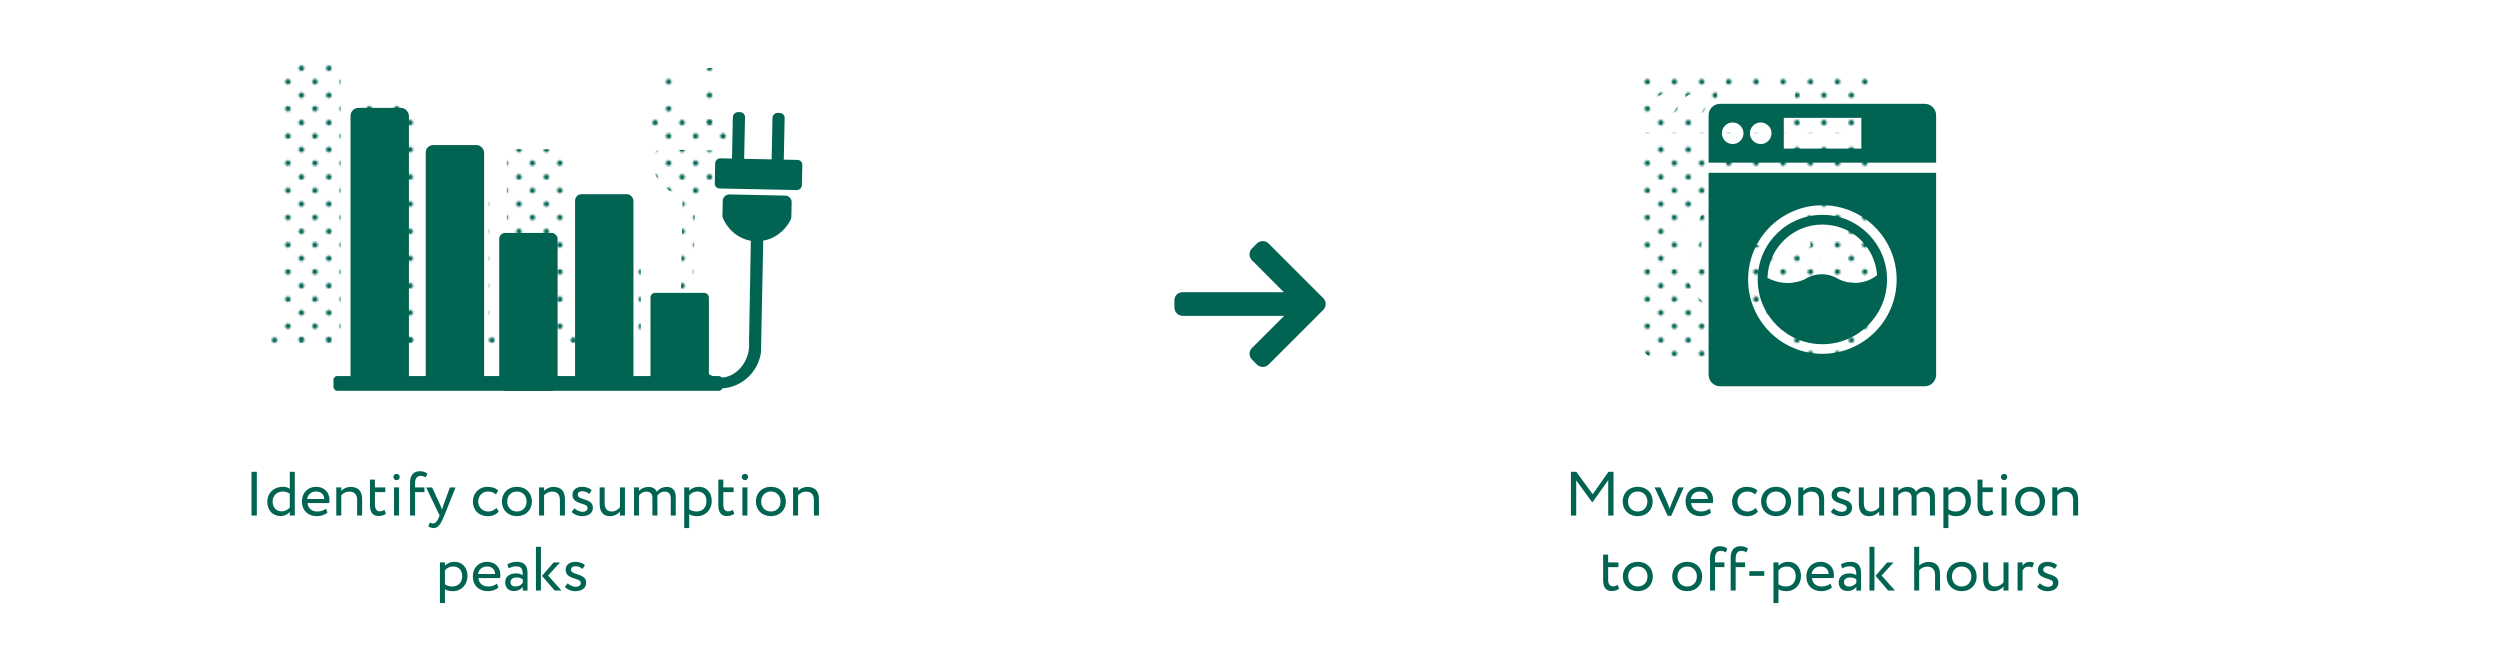 <?xml version="1.0" encoding="UTF-8"?>
<svg xmlns="http://www.w3.org/2000/svg" xmlns:xlink="http://www.w3.org/1999/xlink" viewBox="0 0 1000 267">
  <defs>
    <style>
      .cls-1 {
        fill: none;
      }

      .cls-2 {
        fill: #006555;
      }

      .cls-3 {
        fill: url(#Green);
      }

      .cls-4 {
        fill: #016352;
      }
    </style>
    <pattern id="Green" x="0" y="0" width="28.8" height="28.8" patternTransform="translate(-1719.94 -7196.38) scale(.75)" patternUnits="userSpaceOnUse" viewBox="0 0 28.8 28.8">
      <g>
        <rect class="cls-1" width="28.8" height="28.8"/>
        <g>
          <path class="cls-2" d="M25.2,26.64c.8,0,1.44-.64,1.44-1.44s-.64-1.44-1.44-1.44-1.44.64-1.44,1.44.64,1.44,1.44,1.44Z"/>
          <path class="cls-2" d="M10.8,26.64c.8,0,1.44-.64,1.44-1.44s-.65-1.44-1.44-1.44-1.44.64-1.44,1.44.64,1.44,1.44,1.44Z"/>
          <path class="cls-2" d="M25.2,12.24c.8,0,1.44-.65,1.44-1.44s-.64-1.44-1.44-1.44-1.44.64-1.44,1.44.64,1.44,1.44,1.44Z"/>
          <path class="cls-2" d="M10.8,12.24c.8,0,1.44-.65,1.44-1.44s-.65-1.44-1.44-1.44-1.44.64-1.44,1.44.64,1.44,1.44,1.44Z"/>
          <path class="cls-2" d="M3.6,19.44c.79,0,1.44-.64,1.44-1.44s-.65-1.44-1.44-1.44-1.44.64-1.44,1.44.64,1.44,1.44,1.44Z"/>
          <path class="cls-2" d="M18,19.44c.79,0,1.44-.64,1.44-1.44s-.65-1.44-1.44-1.44-1.44.64-1.44,1.44.64,1.44,1.44,1.44Z"/>
          <path class="cls-2" d="M3.6,5.04c.79,0,1.44-.64,1.44-1.44s-.65-1.44-1.44-1.44-1.44.64-1.44,1.44.64,1.44,1.44,1.44Z"/>
          <path class="cls-2" d="M18,5.04c.79,0,1.44-.64,1.44-1.44s-.65-1.44-1.44-1.44-1.44.64-1.44,1.44.64,1.44,1.44,1.44Z"/>
        </g>
      </g>
    </pattern>
  </defs>
  <g id="text">
    <g>
      <path class="cls-4" d="M100.61,188.72h2.12v17.5h-2.12v-17.5Z"/>
      <path class="cls-4" d="M115.91,204.8c-.82.9-2.05,1.62-3.57,1.62-3.3,0-5.42-2.27-5.42-5.75s2.6-5.95,6.15-5.95c1.2,0,2.07.25,2.85.8v-6.8h2v17.5h-2v-1.42ZM115.91,203.05v-5.57c-.95-.6-1.85-.88-2.77-.88-2.22,0-4.1,1.55-4.1,4.02s1.57,3.92,3.67,3.92c1.3,0,2.5-.72,3.2-1.5Z"/>
      <path class="cls-4" d="M131.01,205c-1.1,1-2.72,1.47-4.22,1.47-3.65,0-6.02-2.32-6.02-5.87,0-3.27,2.1-5.87,5.8-5.87,2.9,0,5.22,2.05,5.22,5.15,0,.55-.05,1-.12,1.35h-8.65c.17,2.12,1.72,3.37,3.92,3.37,1.45,0,2.72-.5,3.45-1.17l.62,1.58ZM122.88,199.6h6.82c-.1-1.85-1.3-3-3.25-3-2.05,0-3.35,1.28-3.57,3Z"/>
      <path class="cls-4" d="M134.51,194.97h2v1.37c.77-.85,2.2-1.57,3.67-1.57,2.92,0,4.67,1.42,4.67,4.95v6.5h-2v-6.12c0-2.35-1.07-3.45-3.17-3.45-1.27,0-2.45.62-3.17,1.45v8.12h-2v-11.25Z"/>
      <path class="cls-4" d="M147.98,191.85h2v3.12h4.12v1.87h-4.12v4.9c0,1.77.57,2.8,2,2.8.77,0,1.37-.32,1.77-.62l.62,1.55c-.6.5-1.62.95-2.87.95-2.52,0-3.52-1.6-3.52-4.47v-10.1Z"/>
      <path class="cls-4" d="M158.66,189.55c.62,0,1.22.47,1.22,1.2,0,.83-.6,1.3-1.22,1.3-.7,0-1.3-.47-1.3-1.3,0-.72.6-1.2,1.3-1.2ZM157.61,194.97h2v11.25h-2v-11.25Z"/>
      <path class="cls-4" d="M164.01,193.15c0-3.12,1.45-4.67,3.95-4.67,1.35,0,2.42.45,3,1l-.7,1.52c-.47-.4-1.12-.65-1.97-.65-1.42,0-2.27.92-2.27,3.02v1.6h3.75v1.87h-3.75v9.37h-2v-13.07Z"/>
      <path class="cls-4" d="M177.73,206.22c-1.65,4.02-2.7,5-4.3,5-.85,0-1.52-.3-2.12-.7l.65-1.52c.38.17.8.38,1.25.38.95,0,1.65-.75,2.4-2.55l.25-.6-5.4-11.25h2.4l3.3,7.15c.25.57.45,1.12.67,1.7.15-.55.32-1.12.52-1.72l2.6-7.12h2.27l-4.5,11.25Z"/>
      <path class="cls-4" d="M199.5,204.6c-.95,1.23-2.6,1.88-4.32,1.88-3.57,0-6.02-2.32-6.02-5.87,0-3.27,2.4-5.87,5.7-5.87,1.8,0,3.37.42,4.42,1.47l-.92,1.57c-.95-.87-2.05-1.17-3.22-1.17-2.02,0-3.85,1.62-3.85,4s1.82,4,4.05,4c1.35,0,2.47-.6,3.22-1.45l.95,1.45Z"/>
      <path class="cls-4" d="M206.76,194.72c3.6,0,6,2.5,6,5.87s-2.4,5.87-6,5.87-6-2.5-6-5.87,2.4-5.87,6-5.87ZM206.76,204.6c2.25,0,3.87-1.6,3.87-4s-1.62-4-3.87-4-3.87,1.62-3.87,4,1.62,4,3.87,4Z"/>
      <path class="cls-4" d="M215.63,194.97h2v1.37c.77-.85,2.2-1.57,3.67-1.57,2.92,0,4.67,1.42,4.67,4.95v6.5h-2v-6.12c0-2.35-1.07-3.45-3.17-3.45-1.27,0-2.45.62-3.17,1.45v8.12h-2v-11.25Z"/>
      <path class="cls-4" d="M228.98,197.9c0-1.97,1.6-3.17,3.82-3.17,1.85,0,3.2.67,3.87,1.32l-.95,1.53c-.67-.6-1.65-1.1-2.82-1.1s-1.8.65-1.8,1.4c0,2.37,6.07,1.25,6.07,5.2,0,2.38-2.1,3.4-4.35,3.4-1.82,0-3.62-.95-4.15-1.75l1.12-1.42c.65.75,2.12,1.42,3.25,1.42,1.05,0,2-.52,2-1.55,0-2.27-6.07-1.15-6.07-5.27Z"/>
      <path class="cls-4" d="M249.98,206.22h-2v-1.6c-.77.95-2.2,1.85-3.97,1.85-2.5,0-4.15-1.5-4.15-4.8v-6.7h2v6.25c0,2.12.85,3.37,2.9,3.37,1.3,0,2.52-.77,3.22-1.67v-7.95h2v11.25Z"/>
      <path class="cls-4" d="M270.3,206.22h-2v-6.82c0-1.85-.8-2.75-2.42-2.75-1.35,0-2.42.7-2.95,1.62.03.2.03.55.03.8v7.15h-2v-7.25c0-1.38-.83-2.32-2.4-2.32-1.3,0-2.37.7-2.95,1.52v8.05h-2v-11.25h2v1.42c.82-.98,2.27-1.62,3.72-1.62,1.75,0,2.97.77,3.4,1.95.8-1.15,2.25-1.95,3.95-1.95,2.07,0,3.62,1,3.62,4.07v7.37Z"/>
      <path class="cls-4" d="M273.68,194.97h2v1.32c.77-.9,2.27-1.57,3.82-1.57,3.2,0,5.2,2.37,5.2,5.7s-2.32,6.05-5.85,6.05c-1.2,0-2.37-.25-3.17-.77v5.52h-2v-16.25ZM275.68,198.15v5.57c1,.67,1.92.87,3,.87,2.4,0,3.9-1.72,3.9-4.1s-1.32-3.9-3.65-3.9c-1.32,0-2.55.67-3.25,1.55Z"/>
      <path class="cls-4" d="M287.33,191.85h2v3.12h4.12v1.87h-4.12v4.9c0,1.77.57,2.8,2,2.8.77,0,1.37-.32,1.77-.62l.62,1.55c-.6.5-1.62.95-2.87.95-2.52,0-3.52-1.6-3.52-4.47v-10.1Z"/>
      <path class="cls-4" d="M298,189.55c.62,0,1.23.47,1.23,1.2,0,.83-.6,1.3-1.23,1.3-.7,0-1.3-.47-1.3-1.3,0-.72.6-1.2,1.3-1.2ZM296.96,194.97h2v11.25h-2v-11.25Z"/>
      <path class="cls-4" d="M308.35,194.72c3.6,0,6,2.5,6,5.87s-2.4,5.87-6,5.87-6-2.5-6-5.87,2.4-5.87,6-5.87ZM308.35,204.6c2.25,0,3.87-1.6,3.87-4s-1.62-4-3.87-4-3.87,1.62-3.87,4,1.62,4,3.87,4Z"/>
      <path class="cls-4" d="M317.23,194.97h2v1.37c.77-.85,2.2-1.57,3.67-1.57,2.92,0,4.67,1.42,4.67,4.95v6.5h-2v-6.12c0-2.35-1.07-3.45-3.17-3.45-1.27,0-2.45.62-3.17,1.45v8.12h-2v-11.25Z"/>
      <path class="cls-4" d="M175.97,224.97h2v1.32c.77-.9,2.27-1.57,3.82-1.57,3.2,0,5.2,2.37,5.2,5.7s-2.32,6.05-5.85,6.05c-1.2,0-2.37-.25-3.17-.77v5.52h-2v-16.25ZM177.97,228.15v5.57c1,.67,1.92.87,3,.87,2.4,0,3.9-1.72,3.9-4.1s-1.32-3.9-3.65-3.9c-1.32,0-2.55.67-3.25,1.55Z"/>
      <path class="cls-4" d="M199.37,235c-1.1,1-2.72,1.47-4.22,1.47-3.65,0-6.02-2.32-6.02-5.87,0-3.27,2.1-5.87,5.8-5.87,2.9,0,5.22,2.05,5.22,5.15,0,.55-.05,1-.12,1.35h-8.65c.17,2.12,1.72,3.37,3.92,3.37,1.45,0,2.72-.5,3.45-1.17l.62,1.58ZM191.24,229.6h6.82c-.1-1.85-1.3-3-3.25-3-2.05,0-3.35,1.28-3.57,3Z"/>
      <path class="cls-4" d="M202.94,225.75c1-.62,2.35-1.02,3.75-1.02,3.2,0,4.32,1.67,4.32,4.6v6.9h-1.9v-1.45c-.67.85-1.75,1.62-3.6,1.62-2.05,0-3.45-1.3-3.45-3.47,0-2.3,1.82-3.57,4.25-3.57.88,0,2.05.17,2.8.72,0-2.1-.32-3.55-2.55-3.55-1.37,0-2.2.35-3.1.82l-.52-1.6ZM209.12,233.15v-1.42c-.7-.5-1.55-.75-2.52-.75-1.2,0-2.4.55-2.4,1.85,0,1.08.73,1.77,2.02,1.77,1.47,0,2.32-.77,2.9-1.45Z"/>
      <path class="cls-4" d="M214.37,218.72h2v17.5h-2v-17.5ZM219.22,230.2l5.37,6.02h-2.72l-5.07-5.87,4.65-5.37h2.55l-4.77,5.22Z"/>
      <path class="cls-4" d="M226.27,227.9c0-1.97,1.6-3.17,3.82-3.17,1.85,0,3.2.67,3.87,1.32l-.95,1.53c-.67-.6-1.65-1.1-2.82-1.1s-1.8.65-1.8,1.4c0,2.37,6.07,1.25,6.07,5.2,0,2.38-2.1,3.4-4.35,3.4-1.82,0-3.62-.95-4.15-1.75l1.12-1.42c.65.75,2.12,1.42,3.25,1.42,1.05,0,2-.52,2-1.55,0-2.27-6.07-1.15-6.07-5.27Z"/>
    </g>
    <g>
      <path class="cls-4" d="M628.36,188.72h2.15l6.57,8.97,6.3-8.97h2.03v17.5h-2.12v-14.15l-6.2,8.7h-.33l-6.27-8.62v14.07h-2.12v-17.5Z"/>
      <path class="cls-4" d="M655.08,194.72c3.6,0,6,2.5,6,5.87s-2.4,5.87-6,5.87-6-2.5-6-5.87,2.4-5.87,6-5.87ZM655.08,204.6c2.25,0,3.87-1.6,3.87-4s-1.62-4-3.87-4-3.87,1.62-3.87,4,1.62,4,3.87,4Z"/>
      <path class="cls-4" d="M668.51,206.32h-1.45l-5.22-11.35h2.35l2.72,6.07c.33.72.67,1.67.95,2.5.25-.82.6-1.8.92-2.55l2.57-6.02h2.12l-4.97,11.35Z"/>
      <path class="cls-4" d="M684.46,205c-1.1,1-2.72,1.47-4.22,1.47-3.65,0-6.02-2.32-6.02-5.87,0-3.27,2.1-5.87,5.8-5.87,2.9,0,5.22,2.05,5.22,5.15,0,.55-.05,1-.12,1.35h-8.65c.17,2.12,1.72,3.37,3.92,3.37,1.45,0,2.72-.5,3.45-1.17l.62,1.58ZM676.33,199.6h6.82c-.1-1.85-1.3-3-3.25-3-2.05,0-3.35,1.28-3.57,3Z"/>
      <path class="cls-4" d="M703.18,204.6c-.95,1.23-2.6,1.88-4.32,1.88-3.57,0-6.02-2.32-6.02-5.87,0-3.27,2.4-5.87,5.7-5.87,1.8,0,3.37.42,4.42,1.47l-.92,1.57c-.95-.87-2.05-1.17-3.22-1.17-2.02,0-3.85,1.62-3.85,4s1.82,4,4.05,4c1.35,0,2.47-.6,3.22-1.45l.95,1.45Z"/>
      <path class="cls-4" d="M710.43,194.72c3.6,0,6,2.5,6,5.87s-2.4,5.87-6,5.87-6-2.5-6-5.87,2.4-5.87,6-5.87ZM710.43,204.6c2.25,0,3.87-1.6,3.87-4s-1.62-4-3.87-4-3.87,1.62-3.87,4,1.62,4,3.87,4Z"/>
      <path class="cls-4" d="M719.31,194.97h2v1.37c.77-.85,2.2-1.57,3.67-1.57,2.92,0,4.67,1.42,4.67,4.95v6.5h-2v-6.12c0-2.35-1.07-3.45-3.17-3.45-1.27,0-2.45.62-3.17,1.45v8.12h-2v-11.25Z"/>
      <path class="cls-4" d="M732.66,197.9c0-1.97,1.6-3.17,3.82-3.17,1.85,0,3.2.67,3.87,1.32l-.95,1.53c-.67-.6-1.65-1.1-2.82-1.1s-1.8.65-1.8,1.4c0,2.37,6.07,1.25,6.07,5.2,0,2.38-2.1,3.4-4.35,3.4-1.82,0-3.62-.95-4.15-1.75l1.12-1.42c.65.75,2.12,1.42,3.25,1.42,1.05,0,2-.52,2-1.55,0-2.27-6.07-1.15-6.07-5.27Z"/>
      <path class="cls-4" d="M753.66,206.22h-2v-1.6c-.78.95-2.2,1.85-3.97,1.85-2.5,0-4.15-1.5-4.15-4.8v-6.7h2v6.25c0,2.12.85,3.37,2.9,3.37,1.3,0,2.52-.77,3.22-1.67v-7.95h2v11.25Z"/>
      <path class="cls-4" d="M773.98,206.22h-2v-6.82c0-1.85-.8-2.75-2.42-2.75-1.35,0-2.42.7-2.95,1.62.03.2.03.55.03.8v7.15h-2v-7.25c0-1.38-.82-2.32-2.4-2.32-1.3,0-2.37.7-2.95,1.52v8.05h-2v-11.25h2v1.42c.83-.98,2.27-1.62,3.72-1.62,1.75,0,2.97.77,3.4,1.95.8-1.15,2.25-1.95,3.95-1.95,2.08,0,3.62,1,3.62,4.07v7.37Z"/>
      <path class="cls-4" d="M777.36,194.97h2v1.32c.78-.9,2.27-1.57,3.82-1.57,3.2,0,5.2,2.37,5.2,5.7s-2.33,6.05-5.85,6.05c-1.2,0-2.38-.25-3.17-.77v5.52h-2v-16.25ZM779.36,198.15v5.57c1,.67,1.92.87,3,.87,2.4,0,3.9-1.72,3.9-4.1s-1.32-3.9-3.65-3.9c-1.32,0-2.55.67-3.25,1.55Z"/>
      <path class="cls-4" d="M791.01,191.85h2v3.12h4.12v1.87h-4.12v4.9c0,1.77.58,2.8,2,2.8.77,0,1.37-.32,1.77-.62l.62,1.55c-.6.5-1.62.95-2.87.95-2.52,0-3.52-1.6-3.52-4.47v-10.1Z"/>
      <path class="cls-4" d="M801.68,189.55c.62,0,1.22.47,1.22,1.2,0,.83-.6,1.3-1.22,1.3-.7,0-1.3-.47-1.3-1.3,0-.72.6-1.2,1.3-1.2ZM800.63,194.97h2v11.25h-2v-11.25Z"/>
      <path class="cls-4" d="M812.03,194.72c3.6,0,6,2.5,6,5.87s-2.4,5.87-6,5.87-6-2.5-6-5.87,2.4-5.87,6-5.87ZM812.03,204.6c2.25,0,3.87-1.6,3.87-4s-1.62-4-3.87-4-3.87,1.62-3.87,4,1.62,4,3.87,4Z"/>
      <path class="cls-4" d="M820.91,194.97h2v1.37c.78-.85,2.2-1.57,3.67-1.57,2.92,0,4.67,1.42,4.67,4.95v6.5h-2v-6.12c0-2.35-1.07-3.45-3.17-3.45-1.28,0-2.45.62-3.17,1.45v8.12h-2v-11.25Z"/>
      <path class="cls-4" d="M641.26,221.85h2v3.12h4.12v1.87h-4.12v4.9c0,1.77.58,2.8,2,2.8.77,0,1.37-.32,1.77-.62l.62,1.55c-.6.5-1.62.95-2.88.95-2.52,0-3.52-1.6-3.52-4.47v-10.1Z"/>
      <path class="cls-4" d="M655.13,224.72c3.6,0,6,2.5,6,5.87s-2.4,5.87-6,5.87-6-2.5-6-5.87,2.4-5.87,6-5.87ZM655.13,234.6c2.25,0,3.87-1.6,3.87-4s-1.62-4-3.87-4-3.87,1.62-3.87,4,1.62,4,3.87,4Z"/>
      <path class="cls-4" d="M674.88,224.72c3.6,0,6,2.5,6,5.87s-2.4,5.87-6,5.87-6-2.5-6-5.87,2.4-5.87,6-5.87ZM674.88,234.6c2.25,0,3.87-1.6,3.87-4s-1.62-4-3.87-4-3.87,1.62-3.87,4,1.62,4,3.87,4Z"/>
      <path class="cls-4" d="M684.01,223.15c0-3.12,1.45-4.67,3.95-4.67,1.35,0,2.42.45,3,1l-.7,1.52c-.47-.4-1.12-.65-1.97-.65-1.42,0-2.27.92-2.27,3.02v1.6h3.75v1.87h-3.75v9.37h-2v-13.07Z"/>
      <path class="cls-4" d="M692.26,223.15c0-3.12,1.45-4.67,3.95-4.67,1.35,0,2.42.45,3,1l-.7,1.52c-.47-.4-1.12-.65-1.97-.65-1.42,0-2.27.92-2.27,3.02v1.6h3.75v1.87h-3.75v9.37h-2v-13.07Z"/>
      <path class="cls-4" d="M699.73,228.47h5.97v1.87h-5.97v-1.87Z"/>
      <path class="cls-4" d="M709.38,224.97h2v1.32c.77-.9,2.27-1.57,3.82-1.57,3.2,0,5.2,2.37,5.2,5.7s-2.32,6.05-5.85,6.05c-1.2,0-2.37-.25-3.17-.77v5.52h-2v-16.25ZM711.38,228.15v5.57c1,.67,1.92.87,3,.87,2.4,0,3.9-1.72,3.9-4.1s-1.32-3.9-3.65-3.9c-1.33,0-2.55.67-3.25,1.55Z"/>
      <path class="cls-4" d="M732.78,235c-1.1,1-2.72,1.47-4.22,1.47-3.65,0-6.02-2.32-6.02-5.87,0-3.27,2.1-5.87,5.8-5.87,2.9,0,5.22,2.05,5.22,5.15,0,.55-.05,1-.12,1.35h-8.65c.17,2.12,1.72,3.37,3.92,3.37,1.45,0,2.72-.5,3.45-1.17l.62,1.58ZM724.66,229.6h6.82c-.1-1.85-1.3-3-3.25-3-2.05,0-3.35,1.28-3.57,3Z"/>
      <path class="cls-4" d="M736.36,225.75c1-.62,2.35-1.02,3.75-1.02,3.2,0,4.32,1.67,4.32,4.6v6.9h-1.9v-1.45c-.67.85-1.75,1.62-3.6,1.62-2.05,0-3.45-1.3-3.45-3.47,0-2.3,1.82-3.57,4.25-3.57.88,0,2.05.17,2.8.72,0-2.1-.33-3.55-2.55-3.55-1.37,0-2.2.35-3.1.82l-.53-1.6ZM742.53,233.15v-1.42c-.7-.5-1.55-.75-2.52-.75-1.2,0-2.4.55-2.4,1.85,0,1.08.72,1.77,2.02,1.77,1.47,0,2.33-.77,2.9-1.45Z"/>
      <path class="cls-4" d="M747.78,218.72h2v17.5h-2v-17.5ZM752.63,230.2l5.37,6.02h-2.72l-5.07-5.87,4.65-5.37h2.55l-4.77,5.22Z"/>
      <path class="cls-4" d="M765.68,218.72h2v7.55c.83-.85,2.25-1.5,3.67-1.5,2.92,0,4.67,1.47,4.67,5v6.45h-2v-6.17c0-2.25-1.07-3.4-3.15-3.4-1.25,0-2.5.62-3.2,1.42v8.15h-2v-17.5Z"/>
      <path class="cls-4" d="M784.66,224.72c3.6,0,6,2.5,6,5.87s-2.4,5.87-6,5.87-6-2.5-6-5.87,2.4-5.87,6-5.87ZM784.66,234.6c2.25,0,3.87-1.6,3.87-4s-1.62-4-3.87-4-3.87,1.62-3.87,4,1.62,4,3.87,4Z"/>
      <path class="cls-4" d="M803.4,236.22h-2v-1.6c-.78.95-2.2,1.85-3.97,1.85-2.5,0-4.15-1.5-4.15-4.8v-6.7h2v6.25c0,2.12.85,3.37,2.9,3.37,1.3,0,2.52-.77,3.22-1.67v-7.95h2v11.25Z"/>
      <path class="cls-4" d="M807.03,224.97h2v1.32c.58-.85,1.4-1.52,2.82-1.52.92,0,1.38.15,1.75.42l-.7,1.88c-.55-.33-.85-.42-1.52-.42-1.3,0-1.92.77-2.35,1.6v7.97h-2v-11.25Z"/>
      <path class="cls-4" d="M815.16,227.9c0-1.97,1.6-3.17,3.82-3.17,1.85,0,3.2.67,3.87,1.32l-.95,1.53c-.67-.6-1.65-1.1-2.82-1.1s-1.8.65-1.8,1.4c0,2.37,6.07,1.25,6.07,5.2,0,2.38-2.1,3.4-4.35,3.4-1.82,0-3.62-.95-4.15-1.75l1.12-1.42c.65.75,2.12,1.42,3.25,1.42,1.05,0,2-.52,2-1.55,0-2.27-6.07-1.15-6.07-5.27Z"/>
    </g>
  </g>
  <g id="icons_dots">
    <g>
      <path class="cls-3" d="M743.32,29.8h-81.85c-2.53,0-4.58,2.05-4.58,4.58v18.95h91.01v-18.95c0-2.53-2.05-4.58-4.58-4.58ZM666.51,45.89c-2.39,0-4.32-1.94-4.32-4.32s1.94-4.32,4.32-4.32,4.32,1.94,4.32,4.32-1.94,4.32-4.32,4.32ZM677.73,45.89c-2.39,0-4.32-1.94-4.32-4.32s1.94-4.32,4.32-4.32,4.32,1.94,4.32,4.32-1.94,4.32-4.32,4.32ZM717.97,47.72h-31.01v-12.31h31.01v12.31Z"/>
      <path class="cls-3" d="M656.88,57.38v80.82c0,2.53,2.05,4.58,4.58,4.58h81.85c2.53,0,4.58-2.05,4.58-4.58V57.38h-91.01ZM702.39,129.79c-16.41,0-29.71-13.3-29.71-29.71s13.3-29.71,29.71-29.71,29.71,13.3,29.71,29.71-13.3,29.71-29.71,29.71Z"/>
      <path class="cls-3" d="M702.39,74.21c-14.29,0-25.87,11.58-25.87,25.87s11.58,25.87,25.87,25.87,25.87-11.58,25.87-25.87-11.58-25.87-25.87-25.87ZM717.7,101.25c-4.41.72-7.81-.83-8.94-1.4-1.01-.62-3.15-1.74-6.08-1.87-3.81-.16-6.57,1.47-7.54,2.1-1.39.6-4.23,1.61-7.89,1.34-2.95-.21-5.27-1.17-6.82-2.02.36-11.82,10.05-21.3,21.96-21.3s21.03,8.93,21.9,20.26c-1.32,1.02-3.54,2.39-6.59,2.88Z"/>
    </g>
    <g>
      <g>
        <rect class="cls-3" x="112.94" y="25.15" width="23.36" height="110.58" rx="3.17" ry="3.17"/>
        <rect class="cls-3" x="143.02" y="40.03" width="23.36" height="97.14" rx="2.97" ry="2.97"/>
        <rect class="cls-3" x="172.42" y="75.17" width="23.36" height="63.14" rx="2.39" ry="2.39"/>
        <rect class="cls-3" x="202.75" y="59.67" width="23.36" height="76.06" rx="2.63" ry="2.63"/>
        <rect class="cls-3" x="232.93" y="99.14" width="23.36" height="38.03" rx="1.86" ry="1.86"/>
        <rect class="cls-3" x="106.12" y="132.42" width="155.64" height="5.89" rx="1.48" ry="1.48"/>
      </g>
      <path class="cls-3" d="M270.36,46.59l.36-17.72c.02-1.09-.85-2-1.94-2.02l-.91-.02c-1.09-.02-2,.85-2.02,1.94l-.36,17.72c-.02,1.09.85,2,1.94,2.02l.91.02c1.09.02,2-.85,2.02-1.94Z"/>
      <path class="cls-3" d="M286.21,46.92l.36-17.72c.02-1.09-.85-2-1.94-2.02l-.91-.02c-1.09-.02-2,.85-2.02,1.94l-.36,17.72c-.02,1.09.85,2,1.94,2.02l.91.02c1.09.02,2-.85,2.02-1.94Z"/>
      <path class="cls-3" d="M244.61,122.18c0,.09,0,.19.01.28.87,8.04,7.34,14.3,15.08,14.86,8.34.6,16.08-5.55,17.4-14.19.01-.09.02-.19.02-.29l.9-44c.02-1.12-.87-2.05-1.99-2.08l-.89-.02c-1.13-.02-2.06.87-2.08,2l-.71,39.7c0,.06,0,.12,0,.18.65,7.82-4.97,14.02-10.64,14.39-6.22.4-13.15-6.18-12.27-14.88,0-.04,0-.09,0-.13"/>
      <path class="cls-3" d="M248.19,105.2s.03-.02.04-.03"/>
      <path class="cls-3" d="M264.5,59.78l22.33.46c1.44.03,2.59,1.22,2.56,2.66l-.12,5.85c0,.37-.09.73-.25,1.06-2.87,5.9-9.06,9.36-15.26,8.6-5.22-.64-9.74-4.17-11.86-9.17-.14-.33-.2-.68-.19-1.04l.12-5.87c.03-1.44,1.22-2.59,2.66-2.56Z"/>
      <path class="cls-3" d="M293.64,47.94l-.17,8.18c-.02,1.07-.91,1.92-1.98,1.9l-30.97-.63c-1.07-.02-1.92-.91-1.9-1.98l.17-8.18c.02-1.07.91-1.92,1.98-1.9l30.97.63c1.07.02,1.92.91,1.9,1.98Z"/>
    </g>
  </g>
  <g id="icon_solid">
    <path class="cls-4" d="M529.29,119.25l-21.85-21.85c-.62-.62-1.46-.97-2.34-.97s-1.72.34-2.34.97l-1.98,1.98c-.62.62-.97,1.45-.97,2.34s.34,1.75.97,2.37l12.75,12.78h-40.5c-1.83,0-3.27,1.43-3.27,3.26v2.81c0,1.83,1.44,3.4,3.27,3.4h40.65l-12.89,12.85c-.62.62-.97,1.43-.97,2.32s.34,1.71.97,2.33l1.98,1.98c.62.62,1.45.96,2.34.96s1.72-.34,2.34-.97l21.85-21.85c.63-.63.97-1.46.97-2.35,0-.89-.34-1.73-.97-2.35Z"/>
    <g>
      <g>
        <rect class="cls-4" x="140.21" y="43.15" width="23.36" height="110.58" rx="3.17" ry="3.17"/>
        <rect class="cls-4" x="170.29" y="58.03" width="23.36" height="97.14" rx="2.97" ry="2.97"/>
        <rect class="cls-4" x="199.69" y="93.17" width="23.36" height="63.14" rx="2.39" ry="2.39"/>
        <rect class="cls-4" x="230.02" y="77.67" width="23.36" height="76.06" rx="2.63" ry="2.63"/>
        <rect class="cls-4" x="260.2" y="117.14" width="23.36" height="38.03" rx="1.86" ry="1.86"/>
        <rect class="cls-4" x="133.39" y="150.42" width="155.64" height="5.89" rx="1.48" ry="1.48"/>
      </g>
      <rect class="cls-4" x="284.54" y="53.25" width="21.68" height="4.86" rx="1.98" ry="1.98" transform="translate(233.69 349.87) rotate(-88.83)"/>
      <rect class="cls-4" x="300.4" y="53.58" width="21.68" height="4.86" rx="1.98" ry="1.98" transform="translate(248.89 366.04) rotate(-88.83)"/>
      <path class="cls-4" d="M271.88,140.18c0,.09,0,.19.01.28.87,8.04,7.34,14.3,15.08,14.86,8.34.6,16.08-5.55,17.4-14.19.01-.09.02-.19.02-.29l.9-44c.02-1.12-.87-2.05-1.99-2.08l-.89-.02c-1.13-.02-2.06.87-2.08,2l-.71,39.7c0,.06,0,.12,0,.18.65,7.82-4.97,14.02-10.64,14.39-6.22.4-13.15-6.18-12.27-14.88,0-.04,0-.09,0-.13"/>
      <path class="cls-4" d="M275.46,123.21s.03-.02.04-.03"/>
      <path class="cls-4" d="M291.77,77.78l22.33.46c1.44.03,2.59,1.22,2.56,2.66l-.12,5.85c0,.37-.09.73-.25,1.06-2.87,5.9-9.06,9.36-15.26,8.6-5.22-.64-9.74-4.17-11.86-9.17-.14-.33-.2-.68-.19-1.04l.12-5.87c.03-1.44,1.22-2.59,2.66-2.56Z"/>
      <rect class="cls-4" x="297.38" y="52.26" width="12.06" height="34.85" rx="1.94" ry="1.94" transform="translate(227.55 371.6) rotate(-88.83)"/>
    </g>
    <g>
      <path class="cls-4" d="M769.87,41.53h-81.85c-2.53,0-4.58,2.05-4.58,4.58v18.95h91.01v-18.95c0-2.53-2.05-4.58-4.58-4.58ZM693.07,57.62c-2.39,0-4.32-1.94-4.32-4.32s1.94-4.32,4.32-4.32,4.32,1.94,4.32,4.32-1.94,4.32-4.32,4.32ZM704.29,57.62c-2.39,0-4.32-1.94-4.32-4.32s1.94-4.32,4.32-4.32,4.32,1.94,4.32,4.32-1.94,4.32-4.32,4.32ZM744.53,59.45h-31.01v-12.31h31.01v12.31Z"/>
      <path class="cls-4" d="M683.44,69.11v80.82c0,2.53,2.05,4.58,4.58,4.58h81.85c2.53,0,4.58-2.05,4.58-4.58v-80.82h-91.01ZM728.95,141.52c-16.41,0-29.71-13.3-29.71-29.71s13.3-29.71,29.71-29.71,29.71,13.3,29.71,29.71-13.3,29.71-29.71,29.71Z"/>
      <path class="cls-4" d="M728.95,85.94c-14.29,0-25.87,11.58-25.87,25.87s11.58,25.87,25.87,25.87,25.87-11.58,25.87-25.87-11.58-25.87-25.87-25.87ZM744.26,112.98c-4.41.72-7.81-.83-8.94-1.4-1.01-.62-3.15-1.74-6.08-1.87-3.81-.16-6.57,1.47-7.54,2.1-1.39.6-4.23,1.61-7.89,1.34-2.95-.21-5.27-1.17-6.82-2.02.36-11.82,10.05-21.3,21.96-21.3s21.03,8.93,21.9,20.26c-1.32,1.02-3.54,2.39-6.59,2.88Z"/>
    </g>
  </g>
</svg>
